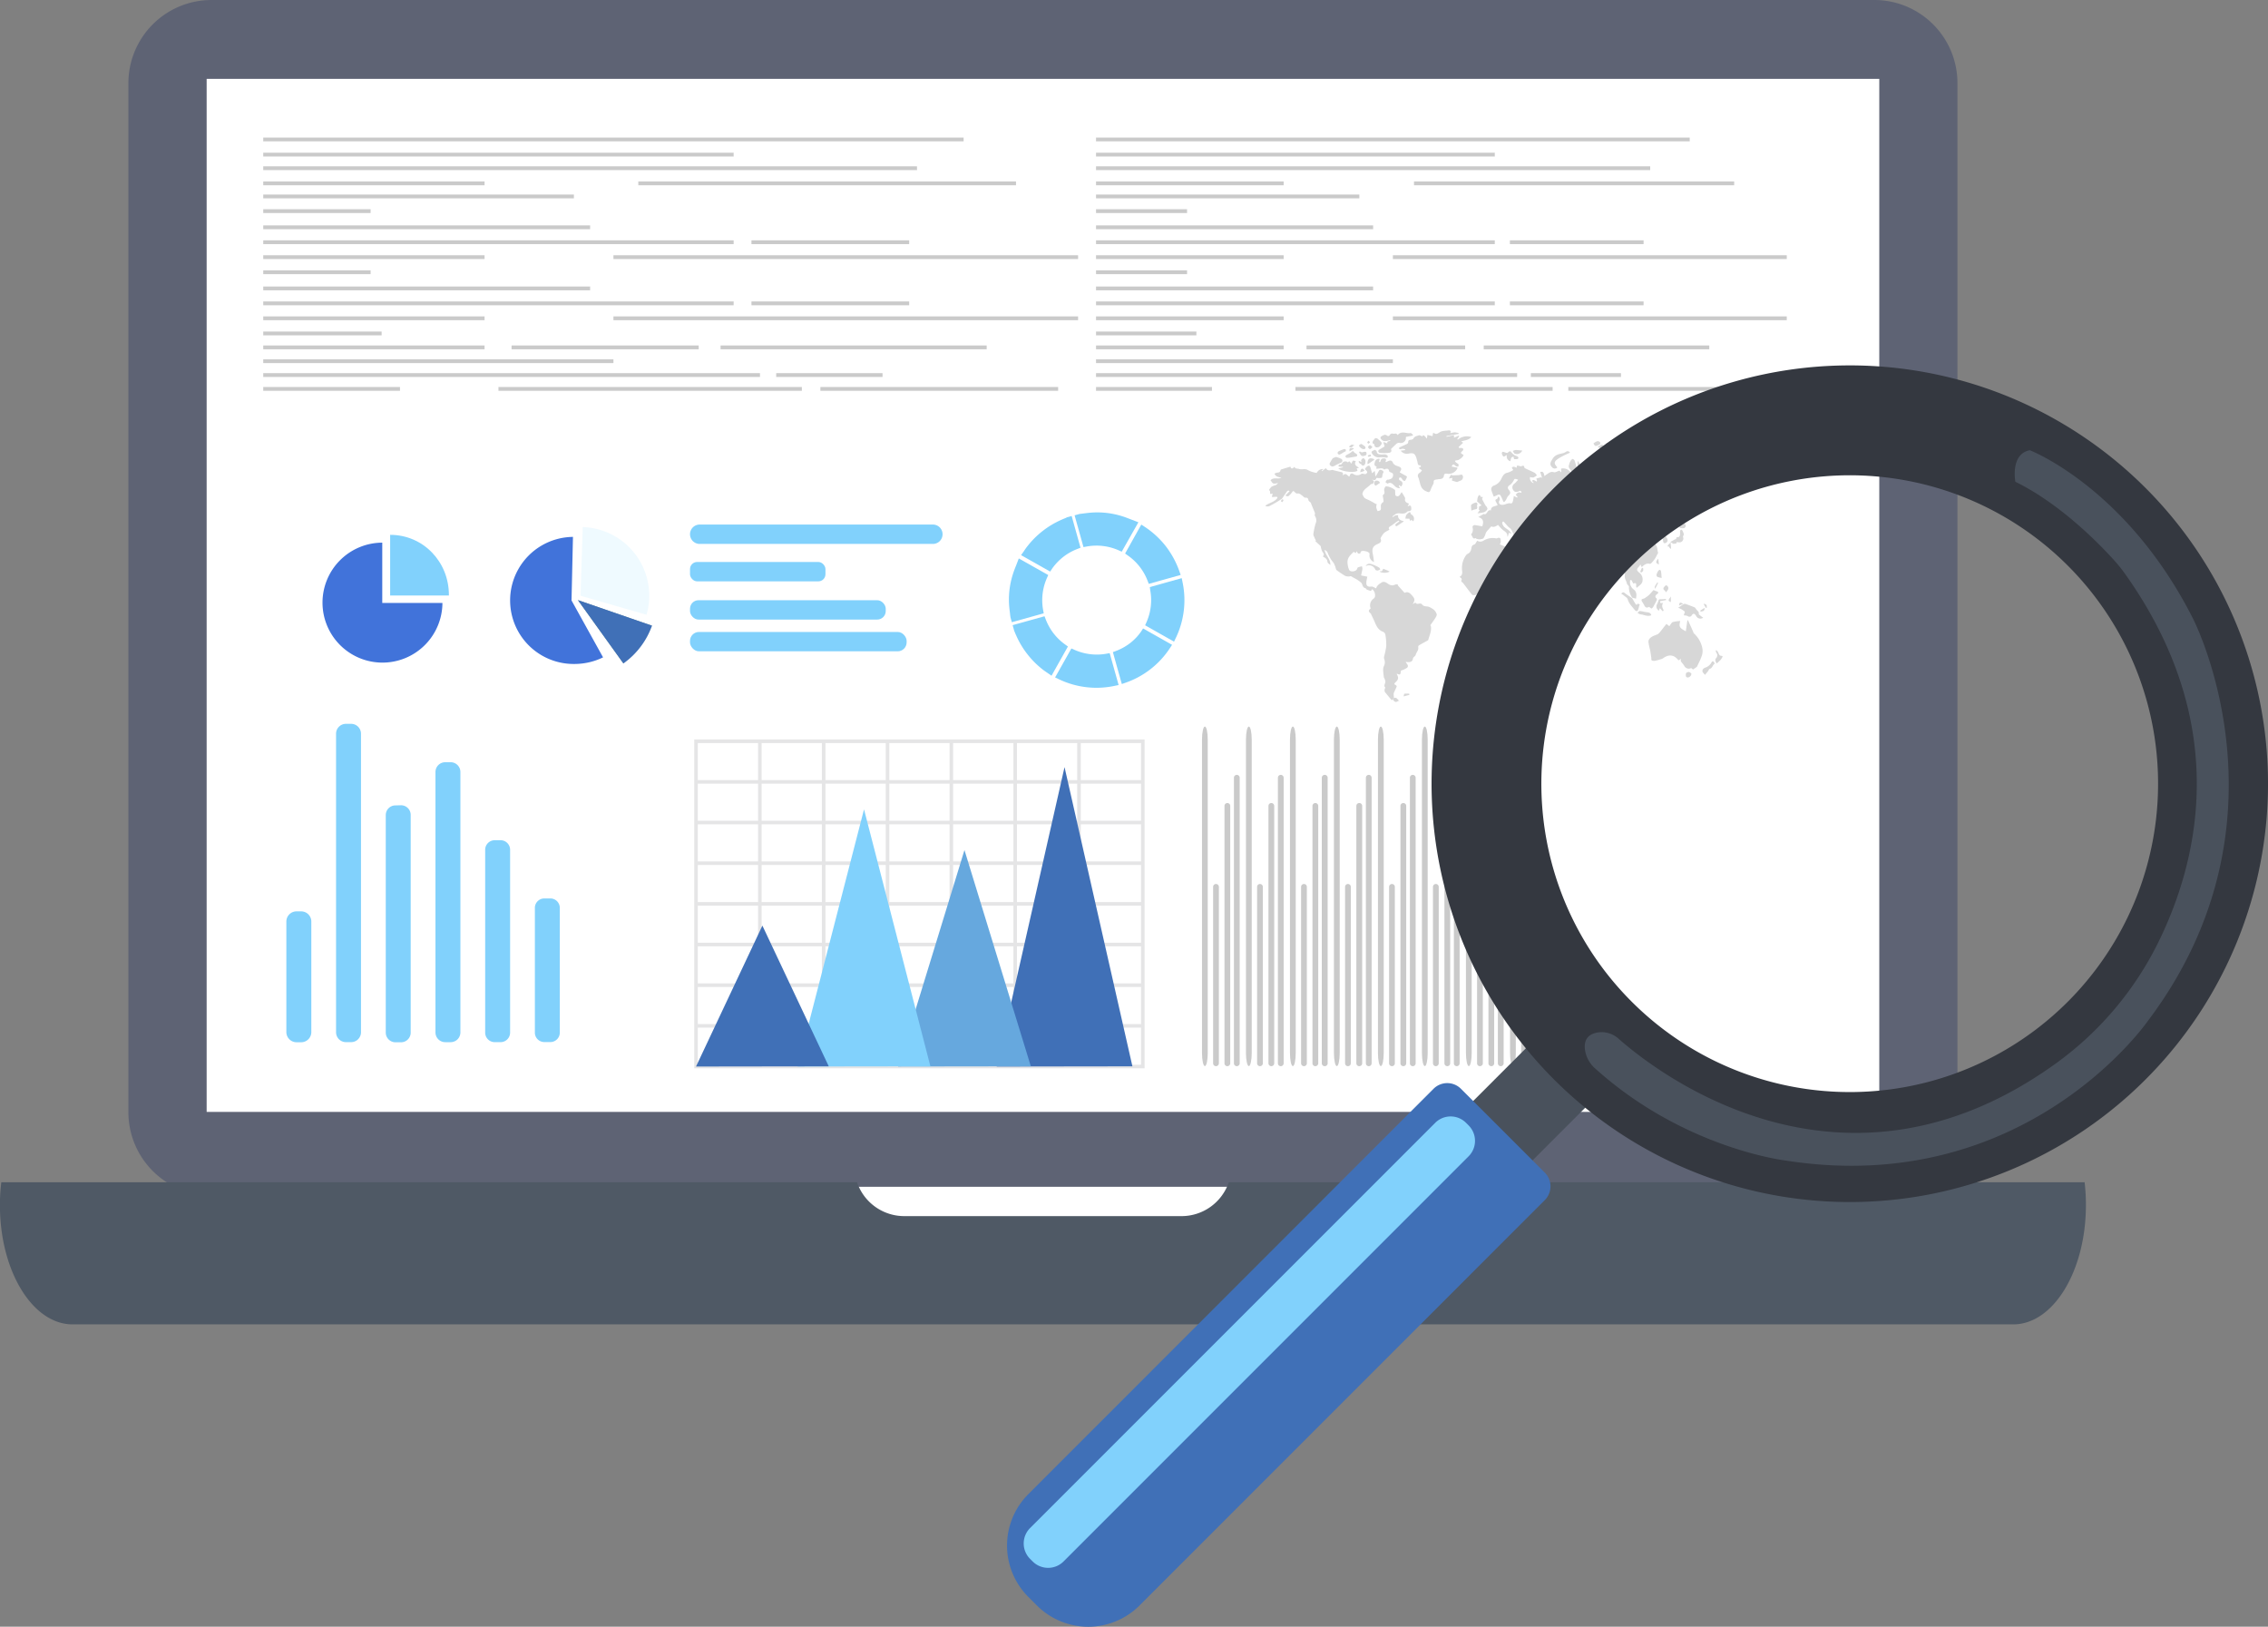 <svg id="Слой_1" data-name="Слой 1" xmlns="http://www.w3.org/2000/svg" viewBox="0 0 853.31 611.87"><rect x="0" y="0" width="853.31" height="611.87" fill="#808080" stroke="none"/><defs><style>.cls-1{fill:#5e6374;}.cls-1,.cls-3{fill-rule:evenodd;}.cls-2{fill:#fff;}.cls-3{fill:#4f5965;}.cls-4{fill:#4173da;}.cls-5{fill:#81d1fc;}.cls-6{fill:#effaff;}.cls-7{fill:#7399a0;}.cls-8{fill:#4070b7;}.cls-9{fill:#e5e5e6;}.cls-10{fill:#66a8de;}.cls-11{fill:#cacaca;}.cls-12{opacity:0.16;}.cls-13{fill:#49515c;}.cls-14{fill:#343840;}</style></defs><title>CRM Platform</title><path class="cls-1" d="M817.16,646.41a31.27,31.27,0,0,1-31.28,31.27H160.3A31.28,31.28,0,0,1,129,646.41V259.33a31.28,31.28,0,0,1,31.28-31.28H785.88a31.27,31.27,0,0,1,31.28,31.28Z" transform="translate(-80.69 -228.05)"/><rect class="cls-2" x="77.75" y="29.66" width="629.31" height="388.58"/><rect class="cls-2" x="313.22" y="446.41" width="158.37" height="30.83"/><path class="cls-3" d="M865.49,681.39c0,24.71-12.24,44.82-27.33,44.82H108c-15.1,0-27.34-20.11-27.34-44.82a68.78,68.78,0,0,1,.52-8.63H403.14A18.77,18.77,0,0,0,421,685.49H525.19A18.76,18.76,0,0,0,543,672.76H865A70.8,70.8,0,0,1,865.49,681.39Z" transform="translate(-80.69 -228.05)"/><path class="cls-4" d="M224.51,432.17v22.68h22.64a22.56,22.56,0,1,1-22.64-22.68Z" transform="translate(-80.69 -228.05)"/><path class="cls-5" d="M227.48,429.23c12.47,0,22.1,10.16,22.1,22.56,0,.06,0,.27,0,.27H227.48Z" transform="translate(-80.69 -228.05)"/><path class="cls-4" d="M296.26,430a23.9,23.9,0,1,0,.52,47.8,24.7,24.7,0,0,0,10.81-2.48l-11.87-21.42Z" transform="translate(-80.69 -228.05)"/><path class="cls-6" d="M299.93,426.31l-.82,25.82,24.83,7.16a25.48,25.48,0,0,0,1-8.18A25.83,25.83,0,0,0,299.93,426.31Z" transform="translate(-80.69 -228.05)"/><polygon class="cls-7" points="234.53 249.54 217.42 225.73 245.29 235.35 234.53 249.54"/><path class="cls-8" d="M326,463.4l-27.87-9.62,17.12,23.82A29.68,29.68,0,0,0,326,463.4Z" transform="translate(-80.69 -228.05)"/><path class="cls-5" d="M481.92,422.78l-.61.24c-.44.19-.9.37-1.35.58a33.24,33.24,0,0,0-12.79,10c-.39.51-.76,1-1.08,1.51l-.41.6-.82,1.15,10.94,6.18.67-1a20.59,20.59,0,0,1,9.67-7.54l1.08-.42-3.33-11.94-1.9.53Z" transform="translate(-80.69 -228.05)"/><path class="cls-5" d="M501.67,435.09l1.06.47L509,424.5l-1.4-.53-1.4-.54c-1.05-.41-2.14-.84-3.27-1.19A31.07,31.07,0,0,0,491,420.89c-.93.08-1.85.2-2.75.31l-1.21.15-.1,0-1.94.54,3.34,11.95,1.15-.21A20.65,20.65,0,0,1,501.67,435.09Z" transform="translate(-80.69 -228.05)"/><path class="cls-5" d="M473.17,457.6a20.65,20.65,0,0,1,1.44-12.19l.47-1.06L464,438.11l-.53,1.39-.52,1.35c-.41,1-.82,2.08-1.17,3.18a31.16,31.16,0,0,0-1.39,12.07c.08.92.19,1.85.31,2.74,0,.4.1.81.14,1.22v.1l.54,1.93,12-3.34Z" transform="translate(-80.69 -228.05)"/><path class="cls-5" d="M481.64,470.62a20.66,20.66,0,0,1-7.54-9.68l-.42-1.08-12,3.34.53,1.9,0,.07.25.6c.18.45.37.9.58,1.35a33.2,33.2,0,0,0,10,12.8c.51.39,1,.74,1.51,1.08l.6.41,1.16.82,6.17-11Z" transform="translate(-80.69 -228.05)"/><path class="cls-5" d="M504.93,436.93a20.55,20.55,0,0,1,7.56,9.65l.42,1.09,12-3.36-.46-1.29a33.81,33.81,0,0,0-5.21-9.6,33.31,33.31,0,0,0-8-7.3l-1.15-.75L504,436.26Z" transform="translate(-80.69 -228.05)"/><path class="cls-5" d="M513.44,450A20.57,20.57,0,0,1,512,462.19l-.47,1.06,10.88,6.16.59-1.24a32.72,32.72,0,0,0,2.57-21.31l-.27-1.34-12,3.36Z" transform="translate(-80.69 -228.05)"/><path class="cls-5" d="M484.85,472.44l-1.06-.47-6.13,10.89,1.23.59A32.72,32.72,0,0,0,500.22,486l1.34-.27-3.36-12-1.14.2A20.65,20.65,0,0,1,484.85,472.44Z" transform="translate(-80.69 -228.05)"/><path class="cls-5" d="M510.1,465.48a19.81,19.81,0,0,1-4.19,4.45,20.7,20.7,0,0,1-5.4,3l-1.11.42,3.36,12,1.31-.46a32.76,32.76,0,0,0,16.85-13.15l.75-1.14-10.91-6.16Z" transform="translate(-80.69 -228.05)"/><path class="cls-2" d="M180.8,628.41h-2.2v-1h2.2Zm0-9.75h-2.2v-8.77h2.2Zm0-17.54h-2.2v-8.77h2.2Zm0-17.55h-2.2V574.8h2.2Zm0-17.54h-2.2v-8.77h2.2Zm0-17.54h-2.2v-8.77h2.2Zm0-17.54h-2.2v-8.77h2.2Zm0-17.54h-2.2v-8.77h2.2Zm0-17.55h-2.2v-8.77h2.2Zm0-17.54h-2.2v-8.77h2.2Z" transform="translate(-80.69 -228.05)"/><rect class="cls-2" x="95.56" y="383.04" width="3.44" height="2.19"/><rect class="cls-2" x="95.56" y="366.3" width="3.44" height="2.19"/><rect class="cls-2" x="95.56" y="349.57" width="3.44" height="2.19"/><rect class="cls-2" x="95.56" y="332.84" width="3.44" height="2.19"/><rect class="cls-2" x="95.56" y="316.1" width="3.44" height="2.19"/><rect class="cls-2" x="95.56" y="299.37" width="3.44" height="2.19"/><rect class="cls-2" x="95.56" y="282.63" width="3.44" height="2.19"/><rect class="cls-2" x="95.56" y="265.9" width="3.44" height="2.19"/><rect class="cls-2" x="95.56" y="249.17" width="3.44" height="2.19"/><path class="cls-2" d="M303.59,629.51h-8.77v-2.19h8.77Zm-17.54,0h-8.77v-2.19h8.77Zm-17.55,0h-8.77v-2.19h8.77Zm-17.54,0h-8.77v-2.19H251Zm-17.54,0h-8.77v-2.19h8.77Zm-17.54,0h-8.77v-2.19h8.77Zm-17.54,0h-8.77v-2.19h8.77Zm-17.55,0H179v-2.19h1.83Z" transform="translate(-80.69 -228.05)"/><rect class="cls-2" x="114.11" y="400.72" width="2.19" height="3.44"/><rect class="cls-2" x="130.85" y="400.72" width="2.19" height="3.44"/><rect class="cls-2" x="147.58" y="400.72" width="2.19" height="3.44"/><rect class="cls-2" x="164.31" y="400.72" width="2.19" height="3.44"/><rect class="cls-2" x="181.05" y="400.72" width="2.19" height="3.44"/><rect class="cls-2" x="197.78" y="400.72" width="2.19" height="3.44"/><rect class="cls-2" x="214.51" y="400.72" width="2.19" height="3.44"/><path class="cls-5" d="M285.62,566a3.56,3.56,0,0,0-3.69,3.41v47.2a3.56,3.56,0,0,0,3.69,3.41h2a3.56,3.56,0,0,0,3.69-3.41v-47.2a3.56,3.56,0,0,0-3.69-3.41Z" transform="translate(-80.69 -228.05)"/><path class="cls-5" d="M266.92,544.1a3.59,3.59,0,0,0-3.69,3.48v69a3.59,3.59,0,0,0,3.69,3.47h2a3.59,3.59,0,0,0,3.69-3.47v-69a3.59,3.59,0,0,0-3.69-3.48Z" transform="translate(-80.69 -228.05)"/><path class="cls-5" d="M248.22,514.76a3.67,3.67,0,0,0-3.69,3.65v98a3.67,3.67,0,0,0,3.69,3.65h2a3.67,3.67,0,0,0,3.69-3.65v-98a3.67,3.67,0,0,0-3.69-3.65Z" transform="translate(-80.69 -228.05)"/><path class="cls-5" d="M229.52,531a3.64,3.64,0,0,0-3.69,3.58v81.94a3.65,3.65,0,0,0,3.69,3.58h2a3.64,3.64,0,0,0,3.69-3.58V534.53a3.63,3.63,0,0,0-3.69-3.58Z" transform="translate(-80.69 -228.05)"/><path class="cls-5" d="M210.82,500.32a3.72,3.72,0,0,0-3.69,3.74V616.31a3.72,3.72,0,0,0,3.69,3.74h2a3.72,3.72,0,0,0,3.69-3.74V504.06a3.72,3.72,0,0,0-3.69-3.74Z" transform="translate(-80.69 -228.05)"/><path class="cls-5" d="M192.13,570.86a3.83,3.83,0,0,0-3.7,3.95v41.28a3.84,3.84,0,0,0,3.7,4h2a3.83,3.83,0,0,0,3.69-4V574.81a3.83,3.83,0,0,0-3.69-3.95Z" transform="translate(-80.69 -228.05)"/><path class="cls-9" d="M511.34,629.89H341.89V506.19H511.34Zm-168.11-1.34H510v-121H343.23Z" transform="translate(-80.69 -228.05)"/><rect class="cls-9" x="261.87" y="385.2" width="168.11" height="1.34"/><rect class="cls-9" x="261.87" y="369.91" width="168.11" height="1.34"/><rect class="cls-9" x="261.87" y="354.61" width="168.11" height="1.34"/><rect class="cls-9" x="261.87" y="339.32" width="168.11" height="1.34"/><rect class="cls-9" x="261.87" y="324.02" width="168.11" height="1.34"/><rect class="cls-9" x="261.87" y="308.73" width="168.11" height="1.34"/><rect class="cls-9" x="261.87" y="293.43" width="168.11" height="1.34"/><rect class="cls-9" x="405.29" y="278.8" width="1.34" height="122.36"/><rect class="cls-9" x="381.28" y="278.8" width="1.34" height="122.36"/><rect class="cls-9" x="357.26" y="278.8" width="1.34" height="122.36"/><rect class="cls-9" x="333.25" y="278.8" width="1.34" height="122.36"/><rect class="cls-9" x="309.23" y="278.8" width="1.34" height="122.36"/><rect class="cls-9" x="285.22" y="278.8" width="1.34" height="122.36"/><polygon class="cls-8" points="374.98 401.17 400.52 288.55 426.06 401.1 374.98 401.17"/><polygon class="cls-10" points="337.9 401.16 362.87 319.75 387.84 401.09 337.9 401.16"/><polygon class="cls-5" points="300.11 401.16 325.08 304.43 350.05 401.09 300.11 401.16"/><polygon class="cls-8" points="261.87 401.17 286.84 348.16 311.81 401.1 261.87 401.17"/><path class="cls-5" d="M431.68,432.65H344A3.64,3.64,0,0,1,340.3,429h0a3.64,3.64,0,0,1,3.65-3.64h87.73a3.64,3.64,0,0,1,3.64,3.64h0A3.64,3.64,0,0,1,431.68,432.65Z" transform="translate(-80.69 -228.05)"/><rect class="cls-5" x="259.61" y="211.39" width="50.96" height="7.28" rx="2.67"/><rect class="cls-5" x="259.61" y="225.77" width="73.64" height="7.28" rx="3.2"/><rect class="cls-5" x="259.61" y="237.71" width="81.5" height="7.28" rx="3.37"/><rect class="cls-11" x="99.04" y="51.74" width="263.51" height="1.43"/><rect class="cls-11" x="99.04" y="57.44" width="176.99" height="1.43"/><rect class="cls-11" x="99.04" y="62.56" width="245.97" height="1.43"/><rect class="cls-11" x="99.04" y="68.26" width="83.27" height="1.43"/><rect class="cls-11" x="99.04" y="73.17" width="116.88" height="1.43"/><rect class="cls-11" x="99.04" y="78.7" width="40.4" height="1.43"/><rect class="cls-11" x="99.04" y="84.78" width="122.99" height="1.43"/><rect class="cls-11" x="99.04" y="90.4" width="176.99" height="1.43"/><rect class="cls-11" x="99.04" y="96.01" width="83.27" height="1.43"/><rect class="cls-11" x="230.8" y="96.01" width="174.82" height="1.43"/><rect class="cls-11" x="282.73" y="90.4" width="59.34" height="1.43"/><rect class="cls-11" x="240.16" y="68.26" width="142.1" height="1.43"/><rect class="cls-11" x="99.04" y="101.69" width="40.4" height="1.43"/><rect class="cls-11" x="99.04" y="107.77" width="122.99" height="1.43"/><rect class="cls-11" x="99.04" y="113.39" width="176.99" height="1.43"/><rect class="cls-11" x="99.04" y="119.01" width="83.27" height="1.43"/><rect class="cls-11" x="230.8" y="119.01" width="174.82" height="1.43"/><rect class="cls-11" x="282.73" y="113.39" width="59.34" height="1.43"/><rect class="cls-11" x="99.04" y="124.71" width="44.54" height="1.43"/><rect class="cls-11" x="99.04" y="129.95" width="83.27" height="1.43"/><rect class="cls-11" x="99.04" y="135.15" width="131.76" height="1.43"/><rect class="cls-11" x="99.04" y="140.36" width="186.9" height="1.43"/><rect class="cls-11" x="99.04" y="145.57" width="51.46" height="1.43"/><rect class="cls-11" x="187.54" y="145.57" width="114.15" height="1.43"/><rect class="cls-11" x="308.66" y="145.57" width="89.46" height="1.43"/><rect class="cls-11" x="292.04" y="140.36" width="40.01" height="1.43"/><rect class="cls-11" x="192.47" y="129.95" width="70.41" height="1.43"/><rect class="cls-11" x="271.11" y="129.95" width="100.12" height="1.43"/><rect class="cls-11" x="412.37" y="51.74" width="223.37" height="1.43"/><rect class="cls-11" x="412.37" y="57.44" width="150.03" height="1.43"/><rect class="cls-11" x="412.37" y="62.56" width="208.5" height="1.43"/><rect class="cls-11" x="412.37" y="68.26" width="70.59" height="1.43"/><rect class="cls-11" x="412.37" y="73.17" width="99.07" height="1.43"/><rect class="cls-11" x="412.37" y="78.7" width="34.25" height="1.43"/><rect class="cls-11" x="412.37" y="84.78" width="104.25" height="1.43"/><rect class="cls-11" x="412.37" y="90.4" width="150.03" height="1.43"/><rect class="cls-11" x="412.37" y="96.01" width="70.59" height="1.43"/><rect class="cls-11" x="524.06" y="96.01" width="148.19" height="1.43"/><rect class="cls-11" x="568.08" y="90.4" width="50.3" height="1.43"/><rect class="cls-11" x="532" y="68.26" width="120.46" height="1.43"/><rect class="cls-11" x="412.37" y="101.69" width="34.25" height="1.43"/><rect class="cls-11" x="412.37" y="107.77" width="104.25" height="1.43"/><rect class="cls-11" x="412.37" y="113.39" width="150.03" height="1.43"/><rect class="cls-11" x="412.37" y="119.01" width="70.59" height="1.43"/><rect class="cls-11" x="524.06" y="119.01" width="148.19" height="1.43"/><rect class="cls-11" x="568.08" y="113.39" width="50.3" height="1.43"/><rect class="cls-11" x="412.37" y="124.71" width="37.76" height="1.43"/><rect class="cls-11" x="412.37" y="129.95" width="70.59" height="1.43"/><rect class="cls-11" x="412.37" y="135.15" width="111.69" height="1.43"/><rect class="cls-11" x="412.37" y="140.36" width="158.43" height="1.43"/><rect class="cls-11" x="412.37" y="145.57" width="43.62" height="1.43"/><rect class="cls-11" x="487.39" y="145.57" width="96.77" height="1.43"/><rect class="cls-11" x="590.06" y="145.57" width="75.83" height="1.43"/><rect class="cls-11" x="575.97" y="140.36" width="33.91" height="1.43"/><rect class="cls-11" x="491.56" y="129.95" width="59.69" height="1.43"/><rect class="cls-11" x="558.23" y="129.95" width="84.87" height="1.43"/><g class="cls-12"><path d="M726,409.18l1-.65c-.05-.46-.68-1,.1-1.16a6.69,6.69,0,0,0,1.08,1.14,16,16,0,0,0,2.13,1,1,1,0,0,0,.67,0c.1-.05.11-.39.07-.57a1.79,1.79,0,0,0-.32-.55c.58-.23,1.38-.26,1-1.17l-2.75-.32a16.28,16.28,0,0,0-8.4-3.16c-.12.3-.24.59-.32.8-1.37,0-2.67-1.07-4,.23a12.07,12.07,0,0,1-1-.93,1.83,1.83,0,0,0-2.13-.71c-1.33.54-2.19-.29-3.21-.78a2.14,2.14,0,0,0-1.24-.35c-1.13.32-1.92-.4-2.91-.71-.69.16-1.08.54-.59,1.47l-3.63-.31c-.28.61-.87.6-2.5-.29l.64-.54a1.63,1.63,0,0,0-3,0,8.79,8.79,0,0,0-7.64-.41c.56-.45,1.24-.67,1.75-1.1a2.43,2.43,0,0,0,.92-1.45c0-.58-2-1.56-2.55-1.2-.88.57-1.22.08-1.74-.48s-1.4-.48-1.71.45c-.1.3-.16.62-.21.83a15.92,15.92,0,0,0-2.68,0,26.91,26.91,0,0,0-3.13.86.83.83,0,0,0-.27.12c-.41.22-.58.48-.09.78a2.44,2.44,0,0,0,.56.17l-.27.37a9.18,9.18,0,0,0-1.74,0,1.16,1.16,0,0,0-.8.65c-.06.23.33.58.55.85s.64.8,1,1.19a8.78,8.78,0,0,1-2-1.11.72.72,0,0,0-.6-.06.83.83,0,0,0-.28.58,1.57,1.57,0,0,0,.15.53l-.33.18c-.43-.66-.85-1.32-1.29-2a7,7,0,0,0,.33,3.36c.15.12.42.06.63.12a3,3,0,0,1,1.14.38,5.29,5.29,0,0,1,.8,1.21c-.16-.07-.26-.08-.32-.14-1.38-1.29-1.37-1.29-2.12.38l-.08.18c-.39.7-.91.84-1.77.32.36-.17.65-.22.77-.39.27-.35.68-.81.62-1.15a43.16,43.16,0,0,0-1.16-4.29c-.09-.29-.57-.71-.78-.66s-.61.46-.8.79a5.11,5.11,0,0,0-.46,1.24,2.13,2.13,0,0,0-.16,1.08,8.57,8.57,0,0,0,.82,1.24,2.13,2.13,0,0,1,.18.68l-.21.14a3.44,3.44,0,0,0-3.69-1.53c0,.5.06.88.09,1.26l-.22.05-.44-.58c-.83.25-1.63.78-2.21.6-1.1-.34-1.71.26-2.45.71-.34.21-.64.46-1,.75-.3-.9-.28-1.95-1.63-1.51.24.71.46,1.38.72,2.17-.29-.1-.42-.2-.52-.18-.56.14-1.12.3-1.68.46a3.21,3.21,0,0,1,.27.81c0,.18-.17.38-.14.31-.55-.26-1-.67-1.28-.57-1,.38.29.73.13,1.17a2,2,0,0,1-1.32-2.31,3,3,0,0,0,1.25.19,5.37,5.37,0,0,0,1.34-.82c-.27-.32-.49-.75-.84-.93-1.13-.6-2.32-1.1-3.48-1.65-.14-.06-.35-.17-.37-.28-.18-1.24-.87-.58-1.42-.49a3.67,3.67,0,0,0-1.33-.3c-.08,0-.15.5-.24.81-.59-.23-1.19-.74-1.77,0,.14.23.28.44.54.84a7.88,7.88,0,0,1-2.09,1c-1.29.2-1.8,1.13-2.29,2.08a4.79,4.79,0,0,1-2.76,2.73,1.48,1.48,0,0,0-1.12,1.72c.26.8.58,1.58.93,2.5.49-.22,1-.42,1.43-.64a.8.8,0,0,1,1.23.39c.24.5.5,1,.69,1.5.32.88.48,1,1.07.21.45-.55.6-1.38,1.11-1.83.84-.76.87-1.33.15-2.16s-.33-1.48.59-2A5,5,0,0,0,650,409.1c.23-.3.4-.88.66-.91a3,3,0,0,1,1.23.34c-.41.43-.65.69-.9.94a2.78,2.78,0,0,1-.49.48,1.68,1.68,0,0,0-.45,2.45c.41.75,1.15.9,2.13.43.64-.31.76-.24,1,.69a1.48,1.48,0,0,0-2.18.69l.65.72c-.06.1-.12.2-.17.3l-1.24-.63a6.51,6.51,0,0,1-.12.94c-.19.74-.25,2-1,1.86-1.24-.26-2.11.58-3.21.55-.84,0-1.45-.5-1.21-1.33.05-.19.19-.35.25-.54.18-.53-.31-1.27-.54-1.26-.22.41-.31.86-.53.93-.75.25-.6.62-.31,1.11s.39.78.59,1.19c-1,.57-2.54.29-2.52,2-1.43-.56-1.48,2.08-2.7,1.3l-2.07,1.19c2.12.62,2,1.94,1.52,3.48-.93-.15-1.8-.32-2.66-.44-.67-.09-1.1.33-1,.9a2.73,2.73,0,0,1-.45,2.44.46.46,0,0,0,0,.44c.51.36.39,1.67,1.56,1.08.06,0,.24.18.35.28a3.49,3.49,0,0,0,2.62-.15,11.35,11.35,0,0,0,.71-1.39,5.12,5.12,0,0,1,.37-1c.54-.69,1.15-1.31,1.89-2.15.79.49,1.76,0,2.54-.54a15,15,0,0,0,1.78,1.9c.84.63,1.83,1.08,1.7,2.43H648c.12-.42.25-.85.39-1.33l1.05.25c-.35-.4-.52-.58-.68-.78-.79-1-2.21-1.28-2.72-2.62-.21-.55-.27-.82.23-1.16a3.17,3.17,0,0,1,.38.31c.53.59,1,1.2,1.57,1.76.34.35.85.58,1.08,1,.49.86.83,1.8,1.27,2.69a.92.92,0,0,0,.55.44c.12,0,.31-.25.47-.39l.59-.46-.84-.61c.56-1.14,1.66-.88,2.52-1.16-1,1.75-.86,2.32,1.1,3.36l.68-.41a5.54,5.54,0,0,0,1.06.36,7.09,7.09,0,0,0,1.21,0c.06.36.23.68.15.92a8.77,8.77,0,0,1-.91,2.26c-.14.21-.9,0-1.36,0a6.36,6.36,0,0,0-1.17.44c-.18-.11-.51-.46-.78-.42-1,.15-1.65-.54-2.35-.93s-1.11-.22-1.45.33a5.36,5.36,0,0,0-.35,1.24c-.4-.2-.79-.4-1.18-.57l-1.95-.87-1.71-.71.37-.23a4.64,4.64,0,0,0,.06-1.73c-.2-.53-.82-.58-1.37-.26a.64.64,0,0,1-.39,0,6.65,6.65,0,0,0-4.71.89,2.15,2.15,0,0,1-2.33,0c-.38.52-.65,1.3-1.11,1.44-.92.28-1,.83-1.12,1.6a3,3,0,0,1-.66,1.42c-.33.39-1,.53-1.26.94a8.27,8.27,0,0,0-1.25,2.48,8.73,8.73,0,0,0-.31,3.28c.15,1.07.1,1.87-.94,2.48.54.37,1.12.69.62,1.42-.05.07.16.35.29.5s.34.28.47.45c1.12,1.45,2.19,2.93,3.37,4.34.18.21.8.15,1.18.07s1-.56,1.5-.5a4.51,4.51,0,0,0,3-.69,2.36,2.36,0,0,1,1.15-.24c.21,0,.59.22.6.37.09,1,.82,1.06,1.55,1.21a8.2,8.2,0,0,1,1.07.38c0,.81.15,1.63-.17,2.07-.67.94-.12,1.37.42,1.94s1,.84,1.1,1.35c.37,1.35.55,2.76.84,4.31-.19.32-.47.87-.8,1.4a2.9,2.9,0,0,0,0,3.07,7.13,7.13,0,0,1,1.08,2.93c0,1.63.91,2.82,1.37,4.22.17.53.59,1.11.48,1.57a1.08,1.08,0,0,0,.64,1.34,2.46,2.46,0,0,0,1.31-.05,7.19,7.19,0,0,0,1.3-.29,18.46,18.46,0,0,0,2.43-.87,3.2,3.2,0,0,0,.93-1,7.8,7.8,0,0,0,.67-1c.11-.2.12-.57.26-.61.75-.26.64-.9.75-1.47.06-.29.2-.77.37-.8,1.23-.25,1-1.2.93-2s-.44-1.33.21-1.93a9.24,9.24,0,0,1,1.38-1.35c1.86-1.12,1.54-1.53,1.34-2.9a26.68,26.68,0,0,1-.69-4.09c0-1.71,1.19-3,2.34-4.16a21.73,21.73,0,0,0,2.73-3,20,20,0,0,0,1.51-3.59l-.64-.79c-.39.22-.69.4-1,.56a7.16,7.16,0,0,1-1,.44,3,3,0,0,1-2.58-1c-.7-1.28-1.43-2.54-2.13-3.82-.55-1-1.09-2-1.63-3.05a.3.3,0,0,1,0-.2c.53-1.12-.42-1.64-.92-2.36-.36-.52-.64-1.09-1-1.73.61.38,1,.61,1.42.9a2.52,2.52,0,0,1,.52.65c.19.3.32.62.49.92.38.69.77,1.36,1.15,2.05.22.4.38.85.63,1.23.89,1.32,2,2.54,1.74,4.33,0,.26.31.66.58.81s.5-.26.78-.38c.51-.23,1-.45,1.55-.66.21-.09.45-.09.65-.19.69-.35,1.36-.72,2-1.14,1.76-1.12,1.91-1.05,2.77-2.69,0-.11.18-.18.27-.27a1.18,1.18,0,0,0-.43-2.05,8.73,8.73,0,0,1-1.39-1,.93.93,0,0,1-.29.32,2.91,2.91,0,0,1-1.23.59c-.44,0-1-.24-.8-1,0-.13-.34-.35-.52-.52a4.42,4.42,0,0,1-1.66-2.29l1.28.11-.16.18a16.37,16.37,0,0,0,1.52,1.59,1.55,1.55,0,0,0,2.19-.14,2,2,0,0,0,3,1.15l2.29.38.67.58c.31.29.72.54.89.9.63,1.28.84,1.39,2.08.77a4.41,4.41,0,0,1,.08.79,6.55,6.55,0,0,0,1,3.86,25,25,0,0,1,1.3,3.21,4.25,4.25,0,0,0,.43.7,3.25,3.25,0,0,0,.77-.52,3.9,3.9,0,0,0,.55-3.12c0-.33-.1-.81.09-1,.72-.76,1.54-1.43,2.33-2.14.4-.37,1.12-.7,1.16-1.1.11-1,.71-1,1.31-.94l.79-1a10.87,10.87,0,0,0,.92,1.6,3.37,3.37,0,0,1,1.12,2.63c-.07.54.42.74.88.35.19-.15.26-.44.39-.67l.3.19c.06.27.23.58.17.82-.3,1.22.53,2.17.77,3.25.09.44.77.82.75,1.21a6.59,6.59,0,0,0,1.26,4.11l1.4.36c.24-1.35.3-2.47-.74-3.36a3.63,3.63,0,0,1-1.48-2.22,5.23,5.23,0,0,1,0-1.31c0-.06.45-.17.48-.12.23.35.4.74.6,1.12a1.1,1.1,0,0,0,.15.2c1.79-.68.61,1.14,1.31,1.6.81-.87,2.06-1.32,2.15-2.77a3.2,3.2,0,0,0-1.27-2.95c-1.06-.83-1-1.36-.12-2.21a6.91,6.91,0,0,0,.6-.83l.47,1c.88-.85,1.73-1.59,3-1.25.2.06.57-.18.73-.39a11,11,0,0,0,2.1-3.13c.08-.23.4-.48.34-.62-.4-1.05-.1-2.3-1.06-3.2a2.41,2.41,0,0,1-.67-1.49c0-.23.65-.49,1-.78.13-.13.28-.47.22-.54a1.41,1.41,0,0,0-.74-.5c-.2,0-.43.3-.67.33a1.27,1.27,0,0,1-.87-.16c-.17-.13-.29-.62-.18-.75a14.26,14.26,0,0,1,1.41-1.31c.09.53.16.94.24,1.38l2-.68a2.88,2.88,0,0,0,.13.31l-.49.77a2.44,2.44,0,0,1,1.55,2.2c.11.68.42,1,1.06.66a1.15,1.15,0,0,0,.41-1.72,15,15,0,0,0-1.41-1.93,5.45,5.45,0,0,0,.85-1.54c.15-.72.48-.87,1.12-.93a1.88,1.88,0,0,0,1.2-.47,7.72,7.72,0,0,0,1.63-6.7c-.23-1.23-1.19-1.53-2-.85l-1.25-1c.39-.58.82-1.12,1.15-1.73.85-1.59,1.5-1.92,3.34-1.61.5.09,1,.3,1.41-.33.06-.1.62.1,1,.19s.63.34.88.27a1.44,1.44,0,0,0,.69-.69c.12-.21,0-.55.14-.77s.44-.88.73-.92a3,3,0,0,1,1.3.4,2.31,2.31,0,0,1,.47.41l.81-1.07c.62.64.24,1-.14,1.46a9.07,9.07,0,0,0-1.8,2.75c-.44,1.48.65,2.74,1.21,4.06.06.14.3.21.56.37.22-.4.42-.73.58-1.08a8,8,0,0,1,.63-1.43,1.85,1.85,0,0,0,0-2.47,1,1,0,0,1,.06-1.64c1.23-1,1.92-1,3-.13.57-.46.19-1.58,1.3-1.7a15.81,15.81,0,0,0,2.29-.64C727.86,409.89,726.48,409.88,726,409.18Zm-65.06,18c0,.17-.46.47-.7.45a3.44,3.44,0,0,1-1.88-.36,1.71,1.71,0,0,0-1.85-.29,27.51,27.51,0,0,1-2.78.43,2.09,2.09,0,0,1,1-2.5c.23-.16.3-.56.43-.86s.23-.54.38-.9l1,1.34-.89.5c.06.13.12.27.19.41L658,425l0-.3-.88-.33-.09-.26,2.2-1,.14.18-1.19,1.33c.86.58,1.66,1.07,2.38,1.65A1.22,1.22,0,0,1,660.92,427.19Zm6.61.61-.74-.5c.25.91.46,1.62.63,2.34a1,1,0,0,1-1.12,1.15,1.43,1.43,0,0,1-1-2.33c.06-.1.24-.12.43-.2-1.15-1-2.4-2-2-3.36a2.35,2.35,0,0,1,3.08-1.34c0,.21-.06.5-.07.63a5.9,5.9,0,0,0-1.2,1.09c-.11.18.17.69.39,1a3.73,3.73,0,0,0,.94.64l.49-.16c.1.33.21.66.31,1Zm3.17-2.37c.27-.64.5-1.26.81-1.83,0-.07.76.08.79.21a20.74,20.74,0,0,1,.23,2.29Z" transform="translate(-80.69 -228.05)"/><path d="M694.76,453l0,0h0Z" transform="translate(-80.69 -228.05)"/><path d="M619.44,456.92a5.54,5.54,0,0,0-1.12-.61c-.89-.31-2,.05-2.65-1-.11-.16-.48-.22-.73-.24-.55,0-1.19.41-1.65-.3a1.55,1.55,0,0,0-.67.26,3,3,0,0,0-.27.23c0,.05-.12,0-.08-.07.9-1.57.77-1.95-.61-3.48-.81-.91-1.58-1.12-2.44-.67,0,0-.06,0-.07,0-.87-.94-1.73-1.89-2.59-2.84a0,0,0,0,1,0-.07l.1-.13a.05.05,0,0,0,0-.09,2.26,2.26,0,0,0-1,0c-1.25.68-2.19.15-3.2-.57a2,2,0,0,0-1.67-.35c-1,.6-2.06,1.21-2.33,2.34a.06.06,0,0,1-.08,0c-.62-.26-1.22-.72-1.74-.65-1.27.2-2-.27-1.87-1.57,0-.63.2-1.26.35-2.08a.08.08,0,0,0,0-.07l-2.32-.46s-.06,0,0-.07c.15-.68.35-1.49.47-2.31a3,3,0,0,0-.15-1s0-.05-.07-.05a12.3,12.3,0,0,0-1.47.41c-.16.06-.2.4-.3.61-.49,1-2.54,1.26-3,.27a7,7,0,0,1-.6-3c0-1.64,1.22-2.66,2.3-3.73a0,0,0,0,1,.07,0l.63.44a.06.06,0,0,0,.08,0l.43-.61a.05.05,0,0,1,.1,0c.11.92.66.9,1.17.79a0,0,0,0,0,0,0c.11-.32.13-.63.29-.76.62-.52,2.84,0,3.18.7a1.64,1.64,0,0,1,0,.67,2.57,2.57,0,0,0,1.62,2.55.05.05,0,0,0,.08-.06c-.15-1.07-.24-2-.42-2.84-.44-2.08,0-3.08,1.88-3.87,1.2-.51,1.42-1,1-2.06a.07.07,0,0,1,0-.06,9.38,9.38,0,0,1,1.33-2,9.54,9.54,0,0,1,2-1.17.06.06,0,0,0,0-.08c-.44-.61-.18-1,.49-1.33a23.91,23.91,0,0,0,2-1.46c.31-.22.64-.4,1-.59a.05.05,0,0,1,.08,0l.14.24a.06.06,0,0,1,0,.08c-.43.31-.87.6-1.26.94a.67.67,0,0,0-.2.57.61.61,0,0,0,.55.22c.82-.51,1.6-1.07,2.59-1.73a.06.06,0,0,0,0-.11,5.58,5.58,0,0,1-1.32-.49,2.67,2.67,0,0,1-.75-1,1.43,1.43,0,0,1,0-.68.06.06,0,0,0-.06-.06,2.92,2.92,0,0,0-.94.07,4.66,4.66,0,0,0-1,.59.06.06,0,0,1-.08,0l-.1-.19a0,0,0,0,1,0-.07c.79-.47,1.4-1.23,2.55-1.13s2.2.33,3.06-.66a.81.81,0,0,1,.46-.14c1-.13,1.13-.42,1-1.51-.15-.9-.68-.56-1.23-.38a.06.06,0,0,1-.06-.09l.44-.8a.05.05,0,0,0,0-.08c-.66-.25-1.29-.47-1.46-1.19-.08-.31.1-.7,0-1-.34-.69-.77-1.33-1.22-2.07a.05.05,0,0,0-.09,0c-.59.74-.94,2-2.15,1.3-.33-.19-.19-1.2-.29-2.14l0,0a6.25,6.25,0,0,0-3.46-1.42,0,0,0,0,0,0,0,1.87,1.87,0,0,0-.56,1.93c.08.31.06.89-.13,1-.73.44-.39,1-.32,1.55s.24,1.39,0,1.49c-1,.52-.91,1.4-.85,2.22.08,1-.63,1-1.19,1.15a0,0,0,0,1-.07,0,5.63,5.63,0,0,1-.49-1.37,3.94,3.94,0,0,1,.14-1.17.14.14,0,0,0-.22-.14h0a.06.06,0,0,1-.06,0c-.77-.43-1.53-.87-2.31-1.29-.41-.21-.85-.37-1.26-.58a2.49,2.49,0,0,1-.86-.57,7.93,7.93,0,0,1-.66-1.26s0,0,0,0c.22-1.85,2.12-2.47,3.22-3.79,0,0,.06,0,.1,0,.82,0,1-.55,1-1.21a.05.05,0,0,0,0,0l-.6-.33a.06.06,0,0,1,0-.11c.63.12,1.26.44,1.53-.63a3.49,3.49,0,0,1,.61,0,3.77,3.77,0,0,0,1.4-.09c.22-.11.21-.69.3-1.06a2.21,2.21,0,0,1,.17-.6c.45-.59.09-.95-.38-1.16s-.92-.32-1.22.35a21.46,21.46,0,0,1-1.12,1.91.06.06,0,0,1-.11,0c-.08-.72-.14-1.25-.23-1.95,0-.05-.06-.07-.1,0L597,406a.06.06,0,0,1-.1,0c-.19-.69-.32-1.25-.5-1.8-.11-.34-.22-.78-.47-.93s-.69.06-.93.25a3.4,3.4,0,0,0-.64.72.37.37,0,0,0,.06.51c.93.81.86,1.16,0,1.65h0c-.69-.07-1.21-.29-1.5-.12a2.63,2.63,0,0,1-3.23-.06.91.91,0,0,0-.87.11,2.52,2.52,0,0,0-.4.95.05.05,0,0,1-.06,0c-.75-.18-1.19-1.62-2.35-.45a.06.06,0,0,1-.1-.06c.27-1-.27-1.09-.85-1.21-.86-.17-1.71-.41-2.56-.62-.19,0-.4-.17-.57-.13-.95.24-1.84.35-2.36-.65a0,0,0,0,0-.08,0c-.49.39-.93.74-1.36,1.1a.06.06,0,0,1-.08,0l-.11-.13a.06.06,0,0,1,0-.08l.6-.47a.05.05,0,0,0,0-.1,2.51,2.51,0,0,0-2.45,1.46,0,0,0,0,1-.06,0,11,11,0,0,1-3.15-1c-1.16-.81-2.37-.1-3.54-.52-.54-.19-1.25.06-1.6-.71a.05.05,0,0,0-.09,0c-.61.6-1.15.88-1.45-.12a.06.06,0,0,0-.07,0l-1.2.37c-.76.23-1.52.45-2.27.7a.49.49,0,0,0-.21.32c-.14.72-.63.8-1.25.84a3,3,0,0,0-1,.42,0,0,0,0,0,0,.08,3.14,3.14,0,0,0,.8.89,8.63,8.63,0,0,0,1.67.54c.06,0,.06.1,0,.11-1.41.44-2.85-.34-3.93.81a.06.06,0,0,0,0,.07c.34.42.63,1,1.07,1.19a3.28,3.28,0,0,0,1.59-.21.06.06,0,0,1,.06.09,2,2,0,0,1-.89.75,8.84,8.84,0,0,0-1.42.52,5.85,5.85,0,0,0-1,1.22,0,0,0,0,0,0,.07c.14.16.38.34.37.51,0,1,0,1.12.89.81a.06.06,0,0,1,.07.07c-.08.38-.16.77-.24,1.18a.05.05,0,0,0,.06.07l1.8-.12c.11.17.13.21.23.38-1,1.68-3.1,1.82-4.55,3a.06.06,0,0,0,0,.1,2.14,2.14,0,0,0,1.37.1c1.1-.51,2.15-1.14,3.2-1.76.58-.33,1.12-.73,1.68-1.09,0,0,0,0,0,0l1.68-2.45c.31-.47.66-.78,1.14-.41a.05.05,0,0,1,0,.08l-1.44,1.48a.06.06,0,0,0,0,.07c.05.09.1.18.16.27a.05.05,0,0,0,.05,0c.29,0,.66.12.83,0a8.11,8.11,0,0,0,1.39-1.48c.3-.45.45-.56.87-.14s.74.71,1.06.65c.85-.14,1.3.38,1.87.78s.72.92,1.46.77a.85.85,0,0,1,.84.79c0,.43.61.81,1,1.2a.06.06,0,0,1,0,.1h0s0,0,0,.07c.5,1.23,1,2.45,1.51,3.67v0c-.08.41-.16.86,0,1.11a2.88,2.88,0,0,1,.18,2.89,32.84,32.84,0,0,0-.81,3.92,1.92,1.92,0,0,0,.28.92c.2.49.43,1,.66,1.44a.07.07,0,0,1,0,.08l-.15.09a.05.05,0,0,0,0,.09l2,1.89,0,0a6.16,6.16,0,0,0,.57,2c.43.62.91,1.07.25,1.81,0,0,0,.07,0,.09.86.47,1.61.88,1.7,2,0,.4.63.75,1,1.12a.05.05,0,0,0,.09,0c.09-2.21-1.83-3.55-2.13-5.54a.06.06,0,0,1,.09-.06c.42.28.85.57,1,1a12.51,12.51,0,0,0,2.27,3.86,9.28,9.28,0,0,1,.8,2c.09.24.13.57.31.71a25.82,25.82,0,0,0,2.54,1.73,2.86,2.86,0,0,0,2.6.58c.29-.11.81.31,1.2.52a14.57,14.57,0,0,1,1.45.81,9.94,9.94,0,0,1,1.5,1.15c.6.59.38,1.88,1.64,2,.08,0,.11.35.22.4a8.55,8.55,0,0,0,1.68.64c.13,0,.36-.37.57-.63a.06.06,0,0,1,.08,0,3.1,3.1,0,0,1,1,2.6,1.33,1.33,0,0,1-.5.9,3.07,3.07,0,0,0-1.16,3.68.08.08,0,0,1,0,.08c-.89.64-.89,1.14,0,1.84a.82.82,0,0,1,.19.33c.33.7.67,1.4,1,2.11.8,1.76,1.34,3.69,3.46,4.45a1.56,1.56,0,0,1,.87,1,22.54,22.54,0,0,1,.36,4.33,26.14,26.14,0,0,1-.78,3.86,1.82,1.82,0,0,0,0,1.06,3.23,3.23,0,0,1-.15,2.75,3.31,3.31,0,0,0-.24,1.31c0,.95.15,1.89.26,2.83,0,.11.12.2.16.31a5,5,0,0,1,.41,1.22c.08.78-.84,1.55,0,2.36,0,0-.08.17-.13.25a1.52,1.52,0,0,0,.37,1.89c.72.89,1.46,1.76,2.13,2.56a.05.05,0,0,0,.08,0l.77-.61a.08.08,0,0,0,0-.05c0-.58-.11-1.16-.1-1.75a2.09,2.09,0,0,1,.27-.77c.29-.67.63-1.34.89-2,0-.1-.2-.41-.37-.48-.75-.31-.58-.6-.1-1.05,1.16-1.12,1.23-1.72.47-3.09,0,0,0-.07.07-.11a.07.07,0,0,1,.07,0c1.21.46,1.22.44,1.43-1.16a.05.05,0,0,1,0-.05,7.51,7.51,0,0,0,2.35-1.09c.74-.74-.14-1.4-.51-2.07a.06.06,0,0,1,.06-.09c1.92.24,2.55-.18,2.67-1.52a0,0,0,0,1,0,0c.44-.5.9-.79,1-1.17.23-1,1.22-1.76.93-2.93a.8.8,0,0,1,.33-.64c1.09-.64,2.2-1.24,3.43-1.92,0,0,0,0,0,0,.37-1.59,1.35-3.33,1-5.32A.35.35,0,0,1,619,463c.56-.81,1.16-1.59,1.68-2.43.28-.45.65-1.05.55-1.49A3.67,3.67,0,0,0,619.44,456.92Z" transform="translate(-80.69 -228.05)"/><path d="M628.9,403.91l-2-.34s0,0,0-.06c.24-.75.59-.92,1.16-.46a2,2,0,0,0,.55.42,3.86,3.86,0,0,0,.77.1,0,0,0,0,0,0,0c0-.3.18-.68.05-.87s-.65-.48-1-.75a1.76,1.76,0,0,1-.33-.53s0-.05,0-.06c.18-.05.36-.11.54-.15a2.84,2.84,0,0,0,.8-.16,8.05,8.05,0,0,0,1.4-1,3,3,0,0,0,.49-.84s0,0,0-.06c-1.22-.63-1.22-.77-.32-1.55a.84.84,0,0,0,.21-.65.69.69,0,0,0-.48-.37,6.36,6.36,0,0,0-1.07,0l-.17-.41c.54-.51,1.09-1,1.64-1.54a0,0,0,0,0,0-.07l-.63-.4a.05.05,0,0,1,0-.08c1.23-.47,2.63-.36,3.69-1.59a0,0,0,0,0,0-.07,5.24,5.24,0,0,0-5,1l-.23-.23.7-1a0,0,0,0,0,0-.05,2.43,2.43,0,0,1-.14-.2,0,0,0,0,0-.05,0l-1.67.72s-.06,0-.06,0v-.92a0,0,0,0,0-.06,0c-.93.22-1.86.42-2.75.61,0,0,0,0,0,0s0-.2,0-.3a0,0,0,0,1,0,0l4.57-.78s0,0,0,0,0-.19,0-.29,0,0,0,0a6.88,6.88,0,0,0-1.51-.31,7.16,7.16,0,0,0-1.54.32h0c-.07-.24,0-.13-.1-.37l.24-.07a0,0,0,0,0,0-.07,2.22,2.22,0,0,0-.25-.39c-.09-.08-.24-.2-.34-.18-1.22.19-2.65.09-3.6.71s-1.36.93-2.23.3c-.07,0-.21,0-.34,0a0,0,0,0,0,0,0c-.07.48-.12.91-.16,1.19a0,0,0,0,1,0,0l-1.9-.45a0,0,0,0,0-.06,0c0,.46-.09.76-.16,1.32a0,0,0,0,1-.08,0c-.3-.37-.44-.57-.61-.74s-.39-.42-.62-.47-.3.27-.44.41,0,0,0,0c-.41-.14-.92-.49-1.28-.38-.76.24-1.66.36-2.1,1.26-.11.24-.6.39-.93.41-.61.05-1,.16-1,.92a.75.75,0,0,1-.35.6c-.93.46-1.89.86-2.82,1.31-.14.06-.22.24-.32.38s0,.05,0,.06.33.28.5.28c.33,0,.65-.18,1-.17a3.39,3.39,0,0,1,.87.23s0,0,0,.05l-.07.24,0,0-1.58.19s0,.05,0,.07a2.9,2.9,0,0,0,3.11,1c1.62-.26,2.18,0,2.71,1.57a19.67,19.67,0,0,1,.58,2.32.72.72,0,0,0,.8.56c.21,0,.36.07.33.58l0,0-.43.14a.28.28,0,0,0-.07.51h0l.9.62s0,0,0,.06a3.53,3.53,0,0,1-.79.91,1.19,1.19,0,0,0-.63,1.59c.88,1.79.49,4.21,2.9,5.3,1.12.5,1.41.66,1.85-.61.24-.71.62-1.36.92-2a1.5,1.5,0,0,0,.2-.74c-.1-.74.33-.92.92-1,.42-.06.85-.14,1.28-.17.87-.06,1.52-.34,1.64-1.35.08-.67.57-.8,1.19-.68a3.62,3.62,0,0,0,3.93-2.13A0,0,0,0,0,628.9,403.91Z" transform="translate(-80.69 -228.05)"/><path d="M606.8,403.47a6.39,6.39,0,0,1-1.11-.43,2.26,2.26,0,0,1-.94-.92,1.07,1.07,0,0,0-1.49-.74,5.35,5.35,0,0,0-1,.46.19.19,0,0,1-.26-.25h0c.38-.8.12-1.15-.77-1.11s-1,.56-1.19,1.14a.59.59,0,0,1-.13.19.19.19,0,0,1-.33-.12,2.26,2.26,0,0,1,0-.26,2.85,2.85,0,0,1,.19-.56.19.19,0,0,0-.18-.26,1.59,1.59,0,0,0-1.61,1.22c-.2.67-.36,1.39.49,1.66a.2.2,0,0,1,.13.22c0,.15-.06.29-.1.44a.2.2,0,0,0,.19.23c1,0,2-.54,2.84.3.05.05.38-.25.59-.27s.75-.07.89.1a2.68,2.68,0,0,1,.38.9.17.17,0,0,0,.09.11c.54.28,1.18.43,1.31.77a2,2,0,0,1-.31,1.51c-.22.33-.76.46-1.18.62-.24.1-.6,0-.77.12a2.53,2.53,0,0,0-.51.72.19.19,0,0,0,.05.25c.29.21.62.5.75.43,1.09-.61,1.66,0,2.39.68a2.89,2.89,0,0,0,1.92,1.08.19.19,0,0,0,.17-.28l-.29-.53a.19.19,0,0,1,.29-.24l0,0,.38.29a.19.19,0,0,0,.27,0c.71-1,.5-1.7-.59-2.21a.69.69,0,0,1-.33-.51.73.73,0,0,1,.3-.56.69.69,0,0,1,.59.19c.26.25.4.63.66.86s.66.28.7.22a4,4,0,0,0,.77-1.55c0-.21-.74-.51-1.15-.76l-1.44-.81a.19.19,0,0,1-.07-.27C608.18,404.39,608,403.94,606.8,403.47Z" transform="translate(-80.69 -228.05)"/><path d="M603.57,393.63a.14.14,0,0,1,.07.28l-.31.08c-.37.09-.78.13-.65.62a.14.14,0,0,1-.19.17l-1.1-.41a.14.14,0,0,0-.18.18c.14.47.26.84.4,1.31a.16.16,0,0,1-.06.17l-2,1.2a.61.61,0,0,0-.06,1,.72.72,0,0,0,.32.15,14.75,14.75,0,0,0,3.45,0c.9-.12,1.1-.73.8-1.29a.14.14,0,0,1,0-.17c.69-.66,1.33-1.32,2-1.91a1.54,1.54,0,0,1,1.09-.41,1.92,1.92,0,0,0,2.49-2.07.13.13,0,0,1,.11-.15l2.4-.46a.15.15,0,0,0,.12-.12l0-.18a.16.16,0,0,0-.06-.13c-.28-.22-.6-.6-.83-.55-1.54.32-3.28-1-4.73.65a.14.14,0,0,1-.23,0l0-.05a.81.81,0,0,0-.85-.4,2.06,2.06,0,0,1-.72.05,1,1,0,0,0-1.26.48c-.31.48-.7.5-1.18.14a1.12,1.12,0,0,0-.88-.19,7.49,7.49,0,0,0-1.13.57.6.6,0,0,0-.23.81C601.07,394.43,602.32,393.94,603.57,393.63Z" transform="translate(-80.69 -228.05)"/><path d="M698.49,454.34a13.63,13.63,0,0,1,.8,1.32c.42.95,1,1.17,1.83.65.4.26.82.69,1,.61a2.14,2.14,0,0,0,.75-.93c.4-.69.78-1.39,1.12-2.11.09-.19.12-.59,0-.69-.76-.65-.55-1.11.15-1.65s.53-.83-.18-1.08c-.43-.15-.85-.33-1.17-.45-.6.66-1.11,1.28-1.68,1.84a8.52,8.52,0,0,1-1.17.88,2.29,2.29,0,0,1-.87.51C698.33,453.32,698.1,453.69,698.49,454.34Z" transform="translate(-80.69 -228.05)"/><path d="M719.83,459c.22-.93-.66-1.22-1-1.83a3.41,3.41,0,0,0-.49-.65c-1.22-.46-2.21-.86-3.22-1.21a1.27,1.27,0,0,0-.89-.07c-.72.41-1.39.92-2.19,1.47a2.51,2.51,0,0,1,.64.18,8.24,8.24,0,0,1,1.85,1.19c.16.17-.19.85-.35,1.43a4,4,0,0,1,1.48.27,1,1,0,0,0,1.58-.37c.45-.64.92-.63,1.39,0,.17.24.31.51.5.74a1.76,1.76,0,0,0,2.36.25c-.39-.28-.73-.5-1-.75S719.8,459.19,719.83,459Z" transform="translate(-80.69 -228.05)"/><path d="M590.8,401.49c-.45-.07-.92-.28-1.09-.14a3.28,3.28,0,0,0-.55,1.07c-.48-.06-.49-1.47-1.32-.43a1.4,1.4,0,0,0-2.17.28c-.27.42-.46.6-.95.54-.17,0-.37.27-.55.42.19.14.37.36.58.39a8.28,8.28,0,0,0,1.22,0l0,.21-1.75.43c1.43,1.29,6.7,1.77,7.21.74-.09-.23-.2-.5-.3-.78L592,404C591.14,403.35,590,403,590.8,401.49Z" transform="translate(-80.69 -228.05)"/><path d="M663,463.46c0,.15,0,.35,0,.46-.44.64-.77,1.57-1.38,1.82-1,.39-1.79,1.26-1.28,2.12s.09,1.18-.3,1.71a4.4,4.4,0,0,0-.35.83c.93.28.2,1,.46,1.58.27.08.67.34,1,.25a2.2,2.2,0,0,0,1.2-.78c.73-1.16.35-2.68,1.16-3.87a14.62,14.62,0,0,0,.65-1.83C664.45,464.94,663.86,463.53,663,463.46Z" transform="translate(-80.69 -228.05)"/><path d="M637.2,418.55c-.05.44-.08.83-.12,1.24l.36.14c-.28.39-.55.79-.84,1.21.86-.13,1.55-.2,2.23-.36a2.33,2.33,0,0,0,1.47-1.22c.09-.16-.07-.53-.2-.76s-.43-.48-.59-.76c-.43-.77-.83-1.55-1.22-2.31l.32-.69c-.4-.08-.86-.08-.89-.19-.11-.43-.27-.79-.68-.42a2.58,2.58,0,0,0-.46,1.16,7.63,7.63,0,0,0-.14,1.07l1.68,1.49Z" transform="translate(-80.69 -228.05)"/><path d="M694.76,453l0,0v0Z" transform="translate(-80.69 -228.05)"/><path d="M690.66,451.39a6.58,6.58,0,0,1,.85.54c.56.49,1.42.93,1.59,1.55.47,1.7,1.72,2.8,2.71,4.09a1,1,0,0,0,.87.33c.23-.1.34-.53.45-.84s.22-.87.32-1.3l.32-.05-.74-.66c-.27.22-.53.54-.62.49a1.41,1.41,0,0,1-.54-.59c-.39-.63-.75-1.28-1.13-1.92-.89-.61-1.81-1.16-2.65-1.83C691.53,450.75,691.16,450.71,690.66,451.39Z" transform="translate(-80.69 -228.05)"/><path d="M666.63,403.86c-1.39-1.55-1.36-2.12.43-3.35a28.08,28.08,0,0,1,3.31-1.73c.31-.16.63-.28,1-.45a1,1,0,0,0-1.54-.31,3.58,3.58,0,0,1-1.05.49c-1.54.35-3.07.57-4,2.21-.59,1-1.25,1.86-.22,3A1.33,1.33,0,0,0,666.63,403.86Z" transform="translate(-80.69 -228.05)"/><path d="M583.16,403.07c.66-.4,1.41-.67,2.1-1l.14-.08a.76.76,0,0,0,.06-1.25.86.86,0,0,0-.2-.13,13.33,13.33,0,0,0-1.62-.61.77.77,0,0,0-.52,0l-.34.14c-.24.11-.57.17-.71.37-.35.51-.66,1.06-1,1.62a.77.77,0,0,0,0,.85C581.7,403.67,582.19,403.66,583.16,403.07Z" transform="translate(-80.69 -228.05)"/><path d="M647.65,399.26a1.78,1.78,0,0,0,1.31,2.27c.22-.64,0-1.59,1.17-1.68l.21.89a7.47,7.47,0,0,0,1.06,0c.21,0,.53-.18.57-.33a.75.75,0,0,0-.27-.63c-.36-.22-.81-.29-1.17-.51a6.38,6.38,0,0,1-.94-.78c-.27-.24-.51-.7-.77-.7s-.62.36-1.08.67l-1.56-.47c-.73.19-.39.9-.16,1.36C646.49,400.32,647.08,399.3,647.65,399.26Z" transform="translate(-80.69 -228.05)"/><path d="M711.16,430.78l-2.06,1.13,1.23.73,1.14-.22c0-.13,0-.37,0-.44.65,0,1.3.18,1.72-.05a1.43,1.43,0,0,0,.74-1.82c-.1-.29.19-.71.31-1.11-.14-.37-.31-.87-.53-1.33-.08-.17-.31-.39-.46-.38a.7.7,0,0,0-.44.42,2,2,0,0,0,0,.68c0,1.45-.24,1.76-1.35,1.76l-.22.82Z" transform="translate(-80.69 -228.05)"/><path d="M628.89,409.38c.41-.17.86-.38,1.32-.54a1.39,1.39,0,0,0,.84-1.76c-.25-.79-.79-.41-1.29-.35-.8.09-1.61.11-2.41.12-.27,0-.7-.26-.78-.16a7.13,7.13,0,0,0-.73,1.36l1.31-.24-.2,1Z" transform="translate(-80.69 -228.05)"/><path d="M596.78,398.41a3,3,0,0,0,3.28,1.63,9.9,9.9,0,0,1,2.09.15c.19,0,.47.1.53,0s.23-.5.14-.61A1.72,1.72,0,0,0,602,399c-.55-.09-1.13.06-1.68,0-.74-.08-1.57-.09-1.67-1.17,0-.2-.39-.36-.66-.59a8.92,8.92,0,0,0-1.16.6C596.7,397.87,596.7,398.24,596.78,398.41Z" transform="translate(-80.69 -228.05)"/><path d="M597.47,395c.1.08.31.15.31.23,0,1.15.89,1.22,1.58,1,.36-.1.64-.49,1-.95a.74.74,0,0,0-.06-1,14.21,14.21,0,0,0-1.32-1.22c-.23-.18-.85-.27-.93-.15-.38.54-1.08,1.12-.91,1.77C597.21,395,597.35,394.92,597.47,395Z" transform="translate(-80.69 -228.05)"/><path d="M724.78,476.94a4.26,4.26,0,0,1-2.55,2.26,1.76,1.76,0,0,0-.86.62,1.19,1.19,0,0,0-.09,1,5.15,5.15,0,0,0,.93,1.06c.45-.56.8-1,1.13-1.4.21-.28.34-.79.58-.84,1.06-.22,1.07-1.42,1.84-1.89a1.35,1.35,0,0,0-.3-.78C725.35,476.82,724.83,476.84,724.78,476.94Z" transform="translate(-80.69 -228.05)"/><path d="M705.71,453.46c-.55,0-.94-.09-1.06.65a12,12,0,0,1-.65,1.49,2.08,2.08,0,0,0,0,1.21,4,4,0,0,0,.79,1l.43-1,1,1.16.42-.27c-.16-.39-.35-.77-.48-1.17a2.06,2.06,0,0,1-.09-.85,3.92,3.92,0,0,1,.34-.83l-1,.06-.18-.71c.85-.15,1.58-.28,2.29-.44,0,0-.08-.45-.08-.44A11.24,11.24,0,0,1,705.71,453.46Z" transform="translate(-80.69 -228.05)"/><path d="M587.35,400.26a8,8,0,0,0,1.74-.18l1.86-.31a.48.48,0,0,0,.25-.81l-.29-.26c-.23-.2-.6-.29-.74-.53-.4-.66-.65-.44-1.11,0a9.08,9.08,0,0,1-1.58.92,2.92,2.92,0,0,0-.37.24.48.48,0,0,0-.11.66C587.11,400.12,587.23,400.25,587.35,400.26Z" transform="translate(-80.69 -228.05)"/><path d="M610.58,421a3.79,3.79,0,0,0-.82.83,5.34,5.34,0,0,0-.32,1.28l1,.05c.16,0,.32,0,.46-.05.14.3.25.56.41.93l.4-.46.7.56a1.78,1.78,0,0,0-.65-2.53.68.68,0,0,1-.33-.41C611.29,420.51,611,420.67,610.58,421Z" transform="translate(-80.69 -228.05)"/><path d="M728.58,474.74c-1.54.21-1.06-1.77-2.34-2.15.07.44,0,.74.17.92a1.54,1.54,0,0,1-.13,2.18c-.47.53,0,1.75.39,1.88.56-.53,1-.92,1.45-1.39a8.75,8.75,0,0,0,.72-1.19Z" transform="translate(-80.69 -228.05)"/><path d="M700.4,458.36c-.94-.11-1.85-.4-2.79-.47-.25,0-.55.45-.82.69a5.61,5.61,0,0,0,.86.49,4.64,4.64,0,0,0,.76.13c1.16.26,2.29.82,3.56.26C701.74,458.58,701.13,458.44,700.4,458.36Z" transform="translate(-80.69 -228.05)"/><path d="M634.28,420.13a7.68,7.68,0,0,1,1.51-.51c1.3-.13.31-1.2.73-1.69.1-.11,0-.45-.11-.67,0-.07-.16-.13-.25-.16-.39-.13-2,.65-2,1A17.62,17.62,0,0,0,634.28,420.13Z" transform="translate(-80.69 -228.05)"/><path d="M599.5,441.5a20,20,0,0,0-2.24-1.07c-1.35-.56-2.07-.43-2.77.5l.71-.19a2.52,2.52,0,0,1,2.94,1.58c.1.21.6.36.9.34a3.75,3.75,0,0,0,1-.46C599.88,442,599.74,441.63,599.5,441.5Z" transform="translate(-80.69 -228.05)"/><path d="M593.1,403.05a1,1,0,0,0,.86,0,1.94,1.94,0,0,0,.46-1.06,1.71,1.71,0,0,0-.13-1c-.13-.26-.48-.6-.71-.58s-.56.36-.71.63,0,.48.09.85l-1-.5C591.65,402.51,592.91,402.42,593.1,403.05Z" transform="translate(-80.69 -228.05)"/><path d="M713,426.71a9,9,0,0,0,1.39,0c.1-.11.41-.33.49-.6a1.09,1.09,0,0,0-.18-.93,14.65,14.65,0,0,0-1.65-1.15c-.16.59-.4,1.39-.55,2.21C712.46,426.38,712.8,426.68,713,426.71Z" transform="translate(-80.69 -228.05)"/><path d="M705.17,442.39a1.14,1.14,0,0,0-.64.49,4.43,4.43,0,0,0-.58,1.32.91.91,0,0,0,.26.81,9.42,9.42,0,0,0,1.66.44c-.1-1.1-.13-1.82-.24-2.53C705.59,442.71,705.29,442.37,705.17,442.39Z" transform="translate(-80.69 -228.05)"/><path d="M650.59,398.7a2.23,2.23,0,0,0,2.83-1.18c-.89-.08-1.68-.19-2.48-.2a3.78,3.78,0,0,0-1.08.35C650.1,398,650.26,398.53,650.59,398.7Z" transform="translate(-80.69 -228.05)"/><path d="M702.13,401.42a22.91,22.91,0,0,0,2.87-.17s0-.12.08-.27c-.73.1-.87-1.93-2-.39a3.35,3.35,0,0,0-.35-.2,4.94,4.94,0,0,0-1-.33c-.07,0-.34.42-.29.52C701.61,400.91,701.89,401.41,702.13,401.42Z" transform="translate(-80.69 -228.05)"/><path d="M585.58,398.59c.28-.19.57-.36.86-.53s.51-.17.57-.33a.77.77,0,0,0-.1-.71c-.13-.11-.48,0-.71,0a16.72,16.72,0,0,0-1.8.76l-.21.13a.66.66,0,0,0,0,1h0a.66.66,0,0,0,.79,0Z" transform="translate(-80.69 -228.05)"/><path d="M593.93,398a.89.89,0,0,0-.39.12.76.76,0,0,1-.69,0,5,5,0,0,0-.59-.25s-.25.32-.21.38c.33.47.61,1.12,1.08,1.31a2.16,2.16,0,0,0,1.54-.35c.17-.09.21-.69.09-1S594.22,398,593.93,398Z" transform="translate(-80.69 -228.05)"/><path d="M712.24,418.22a2.6,2.6,0,0,0-.55-.49l-.25.17c.33,1.26.66,2.51,1,4l1.1-.25c-.22-.72-.41-1.45-.67-2.15A6.7,6.7,0,0,0,712.24,418.22Z" transform="translate(-80.69 -228.05)"/><path d="M603.52,443c-.87-.39-1.62-.73-2.39-1a8.15,8.15,0,0,0-.47.88l-.93.09C600.27,443.63,602.63,443.71,603.52,443Z" transform="translate(-80.69 -228.05)"/><path d="M716.19,480.79c-1,.15-1.21.33-1.23,1.09,0,.54.09,1,.78,1a1.48,1.48,0,0,0,1.31-1.42C717,481.22,716.49,481,716.19,480.79Z" transform="translate(-80.69 -228.05)"/><path d="M597.59,400.71c-1.62-.63-2.3-.17-2.42,1.65a.21.21,0,0,0,.33.19l2.13-1.48A.2.2,0,0,0,597.59,400.71Z" transform="translate(-80.69 -228.05)"/><path d="M682.3,395.37c.62-.29.62-.72.29-1.09a1.24,1.24,0,0,0-1-.26,6.69,6.69,0,0,0-1.38.81C680.78,396,681,396,682.3,395.37Z" transform="translate(-80.69 -228.05)"/><path d="M592.4,396.29a2.86,2.86,0,0,0,1,.66,1.51,1.51,0,0,0,.67,0,.42.42,0,0,0,.36-.42.77.77,0,0,0-.12-.49,8.86,8.86,0,0,0-1.28-.91.43.43,0,0,0-.45,0c-.28.18-.51.29-.54.45A1,1,0,0,0,592.4,396.29Z" transform="translate(-80.69 -228.05)"/><path d="M706.89,448.74c-1.09,1.11.5,1.32.55,2.13,1-.93,1.22-1.76.61-2.37S707.21,448.43,706.89,448.74Z" transform="translate(-80.69 -228.05)"/><path d="M598.06,409a1.23,1.23,0,0,0-.35.93,1.27,1.27,0,0,0,.48.79c.09.07.47-.21.7-.35l1-.68A1.26,1.26,0,0,0,598.06,409Z" transform="translate(-80.69 -228.05)"/><path d="M684.43,396.69c-.78-1.76-.78-1.76-2.65-.5C682.69,396.63,683.45,397.15,684.43,396.69Z" transform="translate(-80.69 -228.05)"/><path d="M686.64,395.9c.44-1.21-1-.59-1.13-1.25l-.45.06c-.06.5-.33,1.1-.13,1.45S686.46,396.39,686.64,395.9Z" transform="translate(-80.69 -228.05)"/><path d="M682.61,448.23c0,.81,0,1.45,0,2.09,0,.15.38.37.57.36a.71.71,0,0,0,.54-.42A1.62,1.62,0,0,0,682.61,448.23Z" transform="translate(-80.69 -228.05)"/><path d="M605.07,490.67h0Z" transform="translate(-80.69 -228.05)"/><path d="M605.37,491.9c.74.58,1.18-.35,1.84-.25-.74-.31-1-1.6-2.14-1C604.61,491.21,604.86,491.5,605.37,491.9Z" transform="translate(-80.69 -228.05)"/><path d="M596.1,395.49a1,1,0,0,0-.68.73,1,1,0,0,0,.69.74c.2,0,.46-.26.82-.56a.23.23,0,0,0,0-.35C596.57,395.74,596.32,395.46,596.1,395.49Z" transform="translate(-80.69 -228.05)"/><path d="M609.07,489c-.13,0-.18.57-.29,1l2.16-.57c0-.15,0-.31-.05-.46A11,11,0,0,0,609.07,489Z" transform="translate(-80.69 -228.05)"/><path d="M708.18,433.16c-.08.11,0,.35,0,.52.77-.31.43.76,1.23.76,0-.67-.1-1.33-.17-2.29A11.55,11.55,0,0,0,708.18,433.16Z" transform="translate(-80.69 -228.05)"/><path d="M704.83,440.36c-.07-.74-.14-1.35-.22-2.16C703.5,439.28,703.57,439.9,704.83,440.36Z" transform="translate(-80.69 -228.05)"/><path d="M590.27,395.62v0a.11.11,0,0,0-.07-.09c-.34-.1-.71-.3-1-.21a3.11,3.11,0,0,0-.94.72.09.09,0,0,0,0,.12l.47.2a.61.61,0,0,0,.44,0C589.83,396.08,589.34,395.87,590.27,395.62Z" transform="translate(-80.69 -228.05)"/><path d="M593.47,404.38c-.74-.16-.89.41-1,1.34l1.62-.57C593.87,404.88,593.72,404.43,593.47,404.38Z" transform="translate(-80.69 -228.05)"/><path d="M708.09,401.19c0-.13,0-.26.07-.39l-2.27-.19C706.45,401.52,707,401.65,708.09,401.19Z" transform="translate(-80.69 -228.05)"/><path d="M709.33,454.52V452.4C708.18,454,708.25,454.06,709.33,454.52Z" transform="translate(-80.69 -228.05)"/><path d="M698.85,441.7l-.41-.05-.64,1.45.4.33c.25-.23.62-.43.72-.72A2.37,2.37,0,0,0,698.85,441.7Z" transform="translate(-80.69 -228.05)"/><path d="M703.43,449.55l1.12-2.25-.32-.16C703.14,448.78,703.14,448.78,703.43,449.55Z" transform="translate(-80.69 -228.05)"/><path d="M588.43,397.81l1.63-.94-.21-.28C588.36,396.58,588.34,396.6,588.43,397.81Z" transform="translate(-80.69 -228.05)"/><path d="M725.55,403.14c-.13-.2-.24-.53-.4-.56-.64-.12-1,.19-1,1.14Z" transform="translate(-80.69 -228.05)"/><path d="M720.39,457.71l.12.4a3.6,3.6,0,0,0,1.17-.3c.22-.15.27-.58.39-.88l-.25-.13Z" transform="translate(-80.69 -228.05)"/><path d="M712.41,455.82l1.62-.65C712.73,454.49,712.62,454.54,712.41,455.82Z" transform="translate(-80.69 -228.05)"/><path d="M595.68,399.84l.61-.12a.27.27,0,0,0,.21-.34,2.12,2.12,0,0,0-.09-.33c-.29.05-.58.13-.87.21a.27.27,0,0,0-.19.33v.05A.28.28,0,0,0,595.68,399.84Z" transform="translate(-80.69 -228.05)"/><path d="M722.74,455.65c-.16-.25-.55-.37-.84-.54l-.17.23.8,1.39.32-.07C722.82,456.32,722.9,455.91,722.74,455.65Z" transform="translate(-80.69 -228.05)"/><path d="M562.74,416.72a.6.6,0,0,0,.4.19,4.82,4.82,0,0,0,.35-.44.36.36,0,0,0-.14-.55h0a.39.39,0,0,0-.46.12,2.4,2.4,0,0,0-.16.27A.51.51,0,0,0,562.74,416.72Z" transform="translate(-80.69 -228.05)"/><path d="M596.1,394.35l-.39-.43a.14.14,0,0,0-.21,0c-.19.22-.37.38-.38.53s.17.3.3.44a.14.14,0,0,0,.19,0l.47-.36A.14.14,0,0,0,596.1,394.35Z" transform="translate(-80.69 -228.05)"/><path d="M718,466.3c-.16-.15-.19-.43-.29-.65-.63-1.43-1.28-2.86-1.93-4.28,0,0-.14,0-.22,0-.2,1.35-.39,2.69-.6,4.13-2.4-1.26-2.65-1.71-2.1-3.85a11.31,11.31,0,0,0-2.8.4c-.53.21-.85,1-1.31,1.54l-1.08-.85c-.81,1-1.59,2-2.38,3a3.39,3.39,0,0,1-.86.83c-.57.31-1.22.46-1.8.76-.91.47-1.8,1.11-1.73,2.26a27,27,0,0,0,.63,3c.18,1,.3,1.93.45,2.9,0,.35,0,.94.19,1a2.52,2.52,0,0,0,1.34.09,15.06,15.06,0,0,0,1.86-.51,3.11,3.11,0,0,0,1-.39c2.17-1.63,4.21-1.38,5.83.76l.92-.57c0,.41-.15.75,0,.94.39.61.94,1.12,1.28,1.75a1.88,1.88,0,0,0,2.56.77l.72.55,1.45-1c.63-1.36,1.27-2.54,1.71-3.79a6.06,6.06,0,0,0,.42-2.74A10.07,10.07,0,0,0,718,466.3Z" transform="translate(-80.69 -228.05)"/></g><path class="cls-11" d="M535.09,506.23V624.16c0,2.71-.48,4.9-1.08,4.9h0c-.6,0-1.08-2.19-1.08-4.9V506.23c0-2.7.48-4.89,1.08-4.89h0C534.61,501.34,535.09,503.53,535.09,506.23Z" transform="translate(-80.69 -228.05)"/><path class="cls-11" d="M539.28,561.65V628a1.09,1.09,0,0,1-1.09,1.09h0a1.09,1.09,0,0,1-1.08-1.09V561.65a1.09,1.09,0,0,1,1.08-1.09h0A1.09,1.09,0,0,1,539.28,561.65Z" transform="translate(-80.69 -228.05)"/><path class="cls-11" d="M543.55,531.17V628a1.08,1.08,0,0,1-1.08,1.09h0a1.08,1.08,0,0,1-1.08-1.09v-96.8a1.08,1.08,0,0,1,1.08-1.09h0A1.08,1.08,0,0,1,543.55,531.17Z" transform="translate(-80.69 -228.05)"/><path class="cls-11" d="M547.11,520.6V628a1.09,1.09,0,0,1-1.09,1.09h0a1.09,1.09,0,0,1-1.08-1.09V520.6a1.08,1.08,0,0,1,1.08-1.08h0A1.08,1.08,0,0,1,547.11,520.6Z" transform="translate(-80.69 -228.05)"/><path class="cls-11" d="M551.64,506.23V624.16c0,2.71-.49,4.9-1.09,4.9h0c-.59,0-1.08-2.19-1.08-4.9V506.23c0-2.7.49-4.89,1.08-4.89h0C551.15,501.34,551.64,503.53,551.64,506.23Z" transform="translate(-80.69 -228.05)"/><path class="cls-11" d="M555.82,561.65V628a1.08,1.08,0,0,1-1.08,1.09h0a1.08,1.08,0,0,1-1.08-1.09V561.65a1.08,1.08,0,0,1,1.08-1.09h0A1.08,1.08,0,0,1,555.82,561.65Z" transform="translate(-80.69 -228.05)"/><path class="cls-11" d="M560.1,531.17V628a1.09,1.09,0,0,1-1.08,1.09h0a1.09,1.09,0,0,1-1.09-1.09v-96.8a1.09,1.09,0,0,1,1.09-1.09h0A1.09,1.09,0,0,1,560.1,531.17Z" transform="translate(-80.69 -228.05)"/><path class="cls-11" d="M563.65,520.6V628a1.08,1.08,0,0,1-1.08,1.09h0a1.08,1.08,0,0,1-1.08-1.09V520.6a1.08,1.08,0,0,1,1.08-1.08h0A1.08,1.08,0,0,1,563.65,520.6Z" transform="translate(-80.69 -228.05)"/><path class="cls-11" d="M568.19,506.23V624.16c0,2.71-.48,4.9-1.08,4.9h0c-.6,0-1.08-2.19-1.08-4.9V506.23c0-2.7.48-4.89,1.08-4.89h0C567.71,501.34,568.19,503.53,568.19,506.23Z" transform="translate(-80.69 -228.05)"/><path class="cls-11" d="M572.38,561.65V628a1.09,1.09,0,0,1-1.08,1.09h0a1.09,1.09,0,0,1-1.09-1.09V561.65a1.09,1.09,0,0,1,1.09-1.09h0A1.09,1.09,0,0,1,572.38,561.65Z" transform="translate(-80.69 -228.05)"/><path class="cls-11" d="M576.66,531.17V628a1.09,1.09,0,0,1-1.09,1.09h0a1.09,1.09,0,0,1-1.08-1.09v-96.8a1.09,1.09,0,0,1,1.08-1.09h0A1.09,1.09,0,0,1,576.66,531.17Z" transform="translate(-80.69 -228.05)"/><path class="cls-11" d="M580.21,520.6V628a1.09,1.09,0,0,1-1.08,1.09h0A1.09,1.09,0,0,1,578,628V520.6a1.08,1.08,0,0,1,1.09-1.08h0A1.08,1.08,0,0,1,580.21,520.6Z" transform="translate(-80.69 -228.05)"/><path class="cls-11" d="M584.74,506.23V624.16c0,2.71-.49,4.9-1.08,4.9h0c-.6,0-1.09-2.19-1.09-4.9V506.23c0-2.7.49-4.89,1.09-4.89h0C584.25,501.34,584.74,503.53,584.74,506.23Z" transform="translate(-80.69 -228.05)"/><path class="cls-11" d="M588.92,561.65V628a1.08,1.08,0,0,1-1.08,1.09h0a1.08,1.08,0,0,1-1.08-1.09V561.65a1.08,1.08,0,0,1,1.08-1.09h0A1.08,1.08,0,0,1,588.92,561.65Z" transform="translate(-80.69 -228.05)"/><path class="cls-11" d="M593.2,531.17V628a1.08,1.08,0,0,1-1.08,1.09h0A1.08,1.08,0,0,1,591,628v-96.8a1.08,1.08,0,0,1,1.08-1.09h0A1.08,1.08,0,0,1,593.2,531.17Z" transform="translate(-80.69 -228.05)"/><path class="cls-11" d="M596.75,520.6V628a1.08,1.08,0,0,1-1.08,1.09h0a1.08,1.08,0,0,1-1.08-1.09V520.6a1.08,1.08,0,0,1,1.08-1.08h0A1.08,1.08,0,0,1,596.75,520.6Z" transform="translate(-80.69 -228.05)"/><path class="cls-11" d="M601.3,506.23V624.16c0,2.71-.49,4.9-1.09,4.9h0c-.59,0-1.08-2.19-1.08-4.9V506.23c0-2.7.49-4.89,1.08-4.89h0C600.81,501.34,601.3,503.53,601.3,506.23Z" transform="translate(-80.69 -228.05)"/><path class="cls-11" d="M605.48,561.65V628a1.08,1.08,0,0,1-1.08,1.09h0a1.08,1.08,0,0,1-1.08-1.09V561.65a1.08,1.08,0,0,1,1.08-1.09h0A1.08,1.08,0,0,1,605.48,561.65Z" transform="translate(-80.69 -228.05)"/><path class="cls-11" d="M609.76,531.17V628a1.08,1.08,0,0,1-1.08,1.09h0a1.09,1.09,0,0,1-1.09-1.09v-96.8a1.09,1.09,0,0,1,1.09-1.09h0A1.08,1.08,0,0,1,609.76,531.17Z" transform="translate(-80.69 -228.05)"/><path class="cls-11" d="M613.31,520.6V628a1.08,1.08,0,0,1-1.08,1.09h0a1.08,1.08,0,0,1-1.08-1.09V520.6a1.08,1.08,0,0,1,1.08-1.08h0A1.08,1.08,0,0,1,613.31,520.6Z" transform="translate(-80.69 -228.05)"/><path class="cls-11" d="M617.84,506.23V624.16c0,2.71-.48,4.9-1.08,4.9h0c-.6,0-1.08-2.19-1.08-4.9V506.23c0-2.7.48-4.89,1.08-4.89h0C617.36,501.34,617.84,503.53,617.84,506.23Z" transform="translate(-80.69 -228.05)"/><path class="cls-11" d="M622,561.65V628a1.09,1.09,0,0,1-1.09,1.09h0a1.09,1.09,0,0,1-1.08-1.09V561.65a1.09,1.09,0,0,1,1.08-1.09h0A1.09,1.09,0,0,1,622,561.65Z" transform="translate(-80.69 -228.05)"/><path class="cls-11" d="M626.31,531.17V628a1.09,1.09,0,0,1-1.09,1.09h0a1.08,1.08,0,0,1-1.08-1.09v-96.8a1.08,1.08,0,0,1,1.08-1.09h0A1.09,1.09,0,0,1,626.31,531.17Z" transform="translate(-80.69 -228.05)"/><path class="cls-11" d="M629.86,520.6V628a1.09,1.09,0,0,1-1.09,1.09h0a1.09,1.09,0,0,1-1.08-1.09V520.6a1.08,1.08,0,0,1,1.08-1.08h0A1.08,1.08,0,0,1,629.86,520.6Z" transform="translate(-80.69 -228.05)"/><path class="cls-11" d="M634.4,506.23V624.16c0,2.71-.48,4.9-1.08,4.9h0c-.6,0-1.08-2.19-1.08-4.9V506.23c0-2.7.48-4.89,1.08-4.89h0C633.92,501.34,634.4,503.53,634.4,506.23Z" transform="translate(-80.69 -228.05)"/><path class="cls-11" d="M638.59,561.65V628a1.09,1.09,0,0,1-1.09,1.09h0a1.08,1.08,0,0,1-1.08-1.09V561.65a1.08,1.08,0,0,1,1.08-1.09h0A1.09,1.09,0,0,1,638.59,561.65Z" transform="translate(-80.69 -228.05)"/><path class="cls-11" d="M642.86,531.17V628a1.08,1.08,0,0,1-1.08,1.09h0A1.08,1.08,0,0,1,640.7,628v-96.8a1.08,1.08,0,0,1,1.08-1.09h0A1.08,1.08,0,0,1,642.86,531.17Z" transform="translate(-80.69 -228.05)"/><path class="cls-11" d="M646.42,520.6V628a1.09,1.09,0,0,1-1.09,1.09h0a1.08,1.08,0,0,1-1.08-1.09V520.6a1.08,1.08,0,0,1,1.08-1.08h0A1.08,1.08,0,0,1,646.42,520.6Z" transform="translate(-80.69 -228.05)"/><path class="cls-11" d="M651,506.23V624.16c0,2.71-.49,4.9-1.09,4.9h0c-.6,0-1.08-2.19-1.08-4.9V506.23c0-2.7.48-4.89,1.08-4.89h0C650.46,501.34,651,503.53,651,506.23Z" transform="translate(-80.69 -228.05)"/><path class="cls-11" d="M655.13,561.65V628a1.08,1.08,0,0,1-1.08,1.09h0A1.09,1.09,0,0,1,653,628V561.65a1.09,1.09,0,0,1,1.09-1.09h0A1.08,1.08,0,0,1,655.13,561.65Z" transform="translate(-80.69 -228.05)"/><rect class="cls-13" x="586.65" y="640.31" width="113.48" height="31.6" rx="9.78" transform="translate(-356.19 419.06) rotate(-45)"/><path class="cls-8" d="M470.86,832l-3.34-3.34a27.32,27.32,0,0,1,0-38.52L620.05,637.59a7.29,7.29,0,0,1,10.3,0l31.57,31.56a7.31,7.31,0,0,1,0,10.3L509.38,832A27.32,27.32,0,0,1,470.86,832Z" transform="translate(-80.69 -228.05)"/><path class="cls-5" d="M469.24,815.41l-1-1a8.2,8.2,0,0,1,0-11.58L620.68,650.39a8.2,8.2,0,0,1,11.58,0l1,1a8.22,8.22,0,0,1,0,11.58L480.82,815.41A8.22,8.22,0,0,1,469.24,815.41Z" transform="translate(-80.69 -228.05)"/><path class="cls-14" d="M664.17,412.82a157.35,157.35,0,1,0,222.51-2.46A157.34,157.34,0,0,0,664.17,412.82Zm6.66,62.48a116,116,0,1,1,24.72,130.47A115.81,115.81,0,0,1,670.83,475.3Z" transform="translate(-80.69 -228.05)"/><path class="cls-13" d="M689.63,618.74C703.53,631,773,685.66,853.16,628.8a123.57,123.57,0,0,0,38.92-45c15.41-30.56,28.85-82.59-11.8-139.81a55.41,55.41,0,0,0-4.13-5.15c-5.52-6.12-20.21-21.26-37.2-29.57,0,0-2-10.44,5.43-11.87,0,0,36.4,14,61.36,63.25,0,0,39.59,76.44-16.89,151.36,0,0-46,66.65-136.15,52.6,0,0-38.32-4.38-71.94-34.74a11.47,11.47,0,0,1-3.75-7c-.34-2.62.31-5.45,4.23-6.35A9.48,9.48,0,0,1,689.63,618.74Z" transform="translate(-80.69 -228.05)"/></svg>